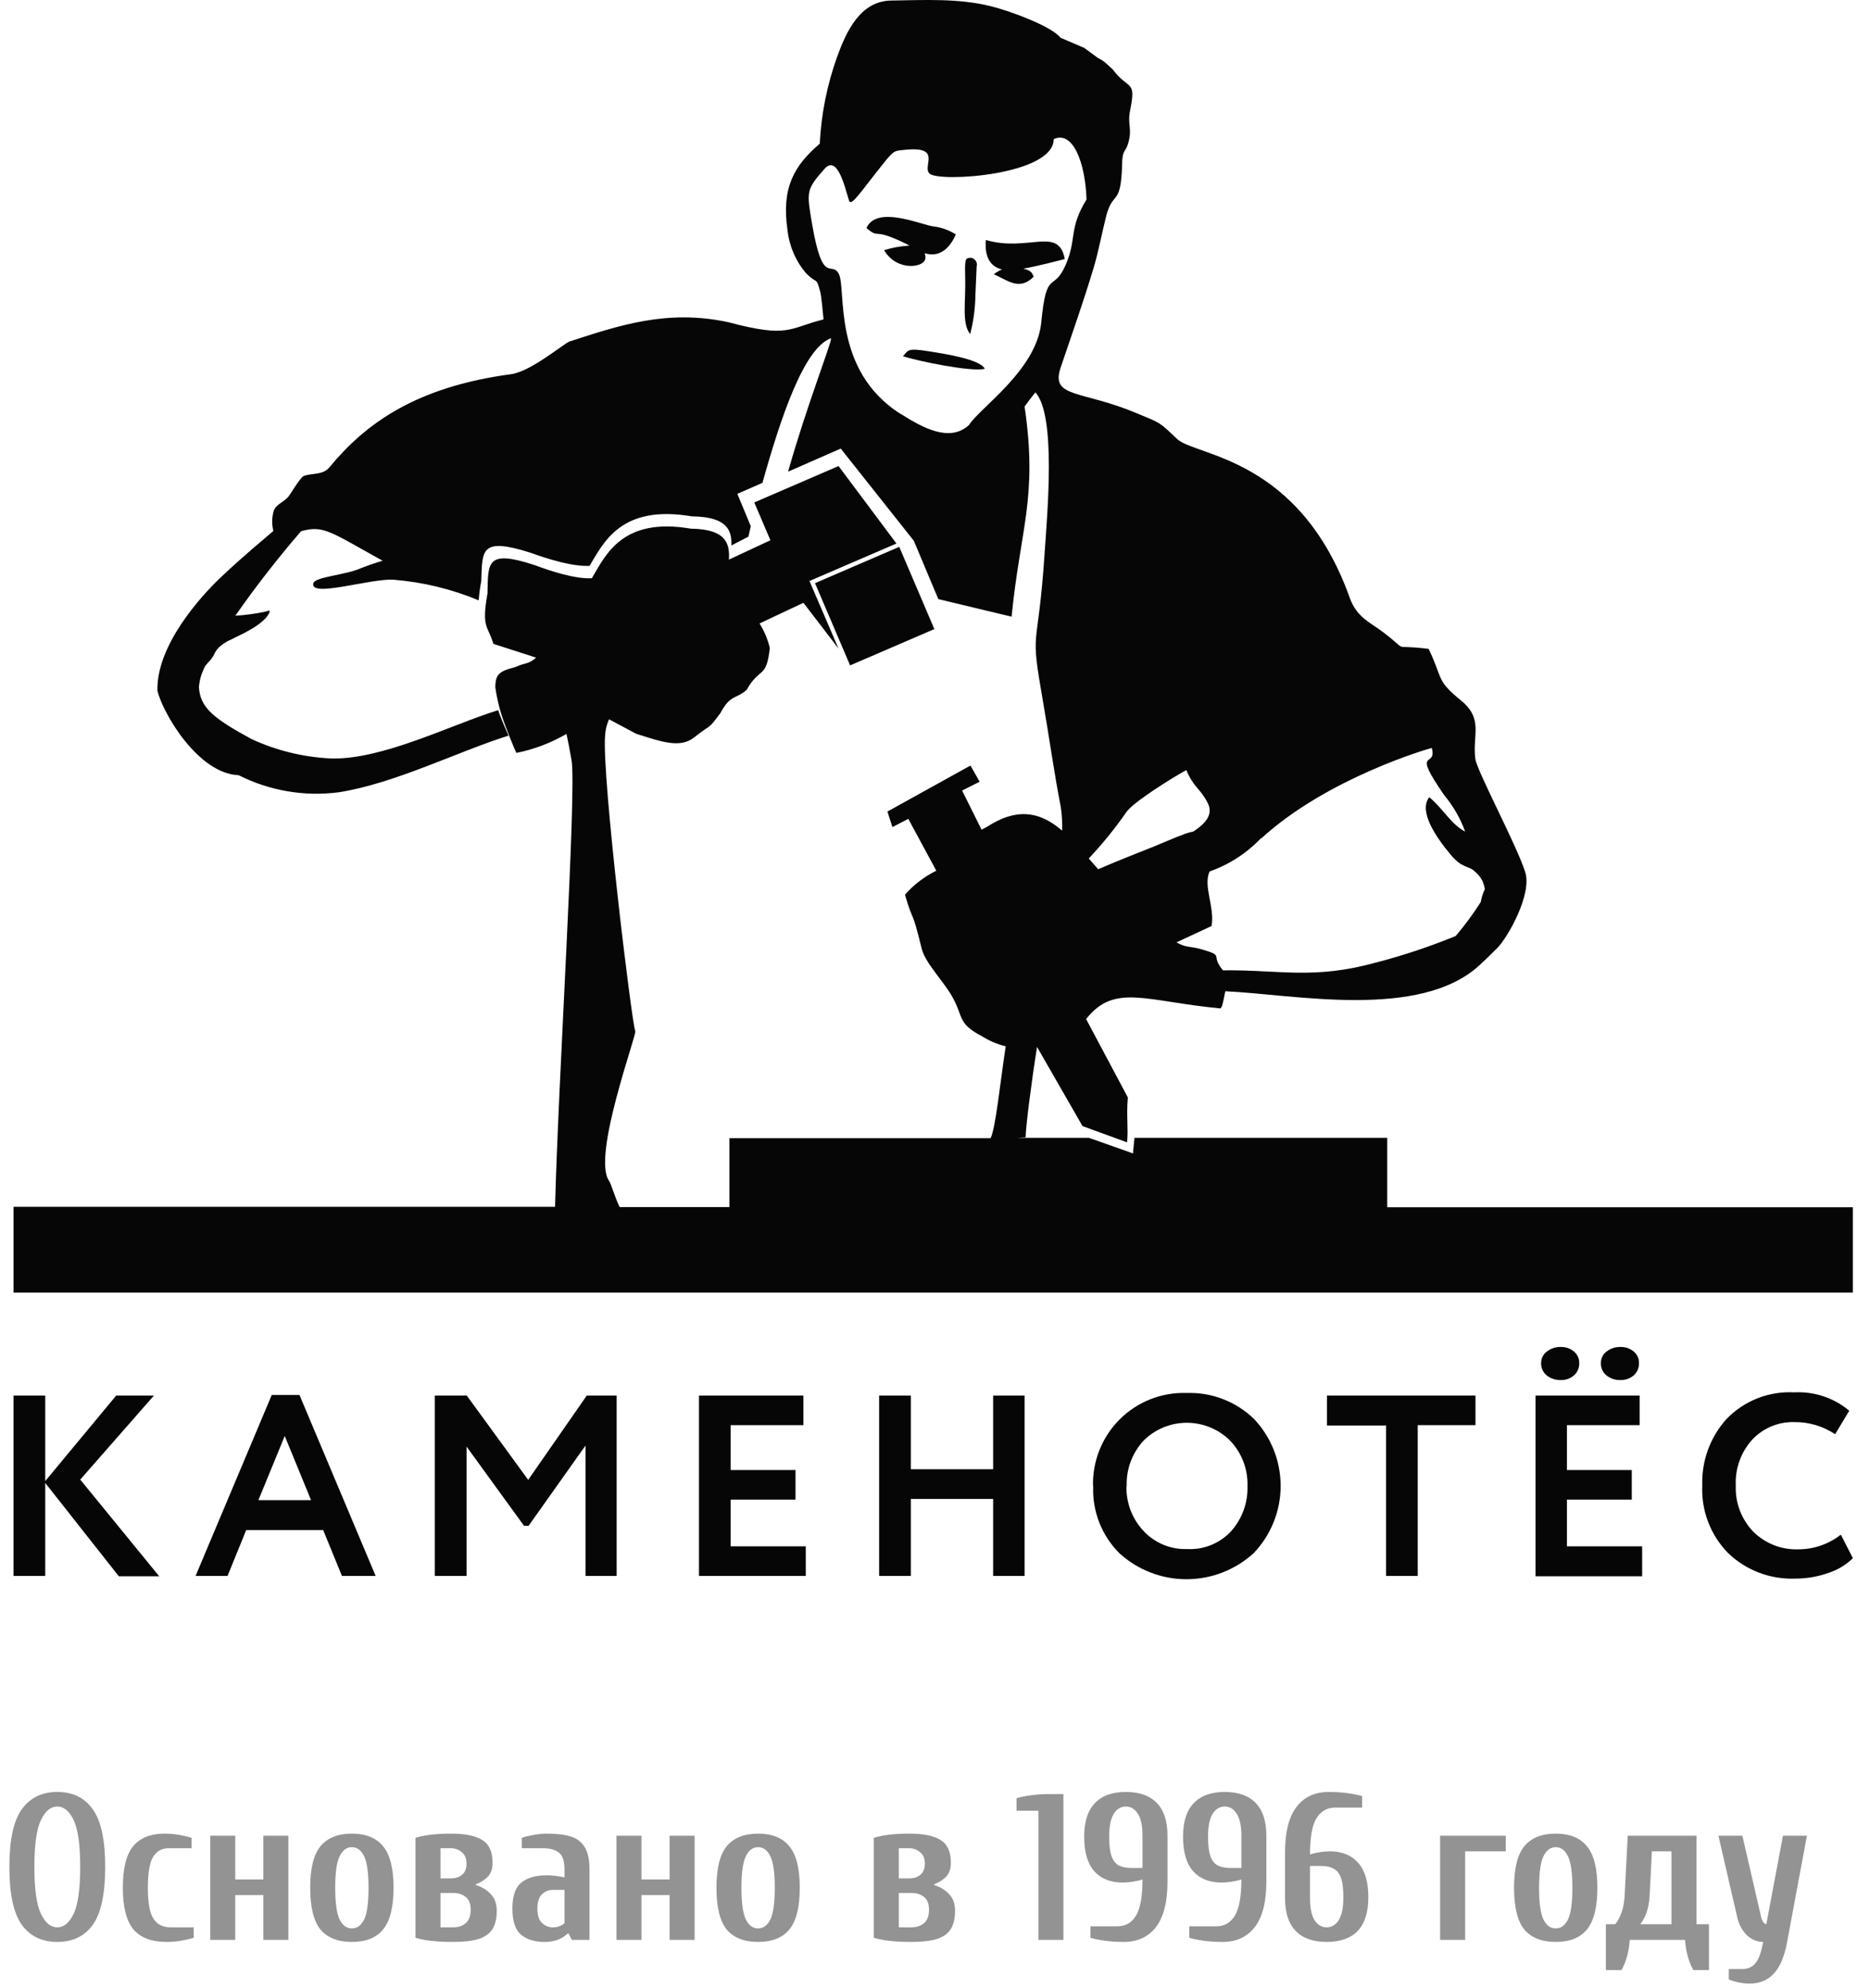 <svg width="79" height="84" viewBox="0 0 79 84" fill="none" xmlns="http://www.w3.org/2000/svg">
<path fill-rule="evenodd" clip-rule="evenodd" d="M1.911 66.584H0.572V58.961H1.911V62.576L4.91 58.961H6.504L3.39 62.513L6.727 66.599H5.021L1.911 62.654V66.584ZM9.608 66.584H8.262L11.48 58.938H12.652L15.87 66.584H14.446L13.653 64.645H10.401L9.608 66.595V66.584ZM13.141 63.382L12.029 60.67L10.916 63.382H13.141ZM19.711 66.584H18.369V58.961H19.718L22.314 62.524L24.79 58.961H26.051V66.584H24.735V61.075L22.332 64.463H22.136L19.711 61.119V66.599V66.584ZM34.041 66.584H29.529V58.961H33.941V60.213H30.867V62.108H33.607V63.359H30.867V65.332H34.041V66.584ZM43.284 66.584H41.956V63.33H38.479V66.584H37.14V58.961H38.479V62.074H41.956V58.961H43.284V66.584ZM46.176 62.787C46.162 62.264 46.256 61.744 46.45 61.258C46.645 60.773 46.937 60.332 47.307 59.963C47.678 59.595 48.121 59.306 48.607 59.115C49.093 58.924 49.613 58.835 50.135 58.853C50.657 58.836 51.177 58.923 51.664 59.111C52.151 59.298 52.596 59.582 52.972 59.945C53.697 60.709 54.102 61.724 54.102 62.778C54.102 63.833 53.697 64.847 52.972 65.611C52.198 66.323 51.187 66.719 50.137 66.722C49.087 66.726 48.073 66.336 47.295 65.629C46.923 65.259 46.632 64.815 46.44 64.326C46.249 63.837 46.161 63.313 46.183 62.787H46.176ZM47.588 62.787C47.579 63.14 47.64 63.491 47.767 63.821C47.894 64.15 48.086 64.45 48.33 64.704C48.563 64.949 48.846 65.142 49.159 65.27C49.472 65.398 49.809 65.458 50.146 65.447C50.491 65.466 50.835 65.409 51.155 65.281C51.475 65.153 51.764 64.956 52 64.704C52.472 64.18 52.723 63.493 52.701 62.787C52.712 62.433 52.652 62.079 52.525 61.748C52.398 61.417 52.205 61.115 51.959 60.859C51.474 60.38 50.82 60.112 50.139 60.112C49.458 60.112 48.804 60.38 48.319 60.859C48.078 61.117 47.89 61.42 47.767 61.751C47.643 62.082 47.586 62.434 47.599 62.787H47.588ZM58.529 60.228H56.06V58.961H62.333V60.213H59.894V66.584H58.555V60.213L58.529 60.228ZM69.37 66.599H64.869V58.961H69.27V60.213H66.197V62.108H68.936V63.359H66.197V65.332H69.374V66.584L69.37 66.599ZM65.106 57.586C65.105 57.492 65.127 57.4 65.169 57.316C65.211 57.231 65.272 57.159 65.347 57.103C65.517 56.971 65.729 56.902 65.944 56.91C66.145 56.903 66.341 56.972 66.493 57.103C66.564 57.161 66.621 57.235 66.66 57.319C66.699 57.403 66.718 57.494 66.716 57.586C66.72 57.685 66.702 57.783 66.663 57.873C66.625 57.964 66.567 58.045 66.493 58.11C66.341 58.242 66.145 58.312 65.944 58.307C65.726 58.315 65.512 58.246 65.34 58.11C65.263 58.047 65.203 57.966 65.162 57.876C65.122 57.785 65.103 57.686 65.106 57.586ZM67.631 57.586C67.63 57.493 67.65 57.4 67.692 57.316C67.733 57.232 67.793 57.159 67.869 57.103C68.039 56.971 68.25 56.902 68.466 56.91C68.667 56.904 68.864 56.973 69.018 57.103C69.089 57.161 69.146 57.235 69.185 57.319C69.224 57.403 69.243 57.494 69.24 57.586C69.245 57.685 69.227 57.783 69.188 57.873C69.15 57.964 69.092 58.045 69.018 58.11C68.864 58.242 68.668 58.312 68.466 58.307C68.248 58.316 68.035 58.246 67.865 58.11C67.788 58.047 67.728 57.966 67.687 57.876C67.646 57.785 67.627 57.686 67.631 57.586ZM77.764 64.831L78.276 65.834C77.986 66.118 77.635 66.33 77.249 66.454C76.797 66.615 76.32 66.697 75.84 66.696C75.319 66.716 74.799 66.631 74.312 66.445C73.824 66.26 73.379 65.977 73.004 65.615C72.636 65.24 72.349 64.793 72.162 64.302C71.974 63.811 71.89 63.286 71.914 62.761C71.879 61.722 72.25 60.711 72.948 59.942C73.318 59.562 73.764 59.267 74.257 59.074C74.75 58.882 75.278 58.798 75.807 58.827C76.649 58.783 77.477 59.06 78.124 59.603L77.527 60.596C77.018 60.256 76.418 60.077 75.807 60.083C75.474 60.074 75.143 60.135 74.835 60.263C74.528 60.391 74.251 60.583 74.023 60.826C73.543 61.358 73.294 62.06 73.33 62.776C73.317 63.133 73.375 63.489 73.503 63.822C73.63 64.155 73.824 64.459 74.071 64.716C74.321 64.963 74.619 65.156 74.946 65.284C75.273 65.412 75.623 65.471 75.973 65.459C76.622 65.459 77.253 65.242 77.764 64.842V64.831Z" fill="#070606"/>
<path fill-rule="evenodd" clip-rule="evenodd" d="M53.314 35.395C56.117 32.846 60.417 31.609 60.488 31.602C60.721 32.504 59.576 31.52 61.018 33.604C61.397 34.059 61.695 34.577 61.897 35.135C61.307 34.834 60.97 34.169 60.38 33.682C59.913 34.276 60.669 35.376 61.289 36.115C61.789 36.717 62.056 36.561 62.312 36.829C62.543 37.012 62.692 37.279 62.727 37.572C62.645 37.742 62.587 37.924 62.557 38.111C62.237 38.612 61.884 39.091 61.5 39.544C60.414 39.99 59.299 40.363 58.163 40.659C55.483 41.402 54.085 40.967 51.667 40.997C51.108 40.336 51.76 40.399 50.792 40.117C50.221 39.95 50.181 40.072 49.699 39.816L51.182 39.125C51.334 38.352 50.811 37.419 51.104 36.818C51.928 36.528 52.671 36.047 53.273 35.413H53.306L53.314 35.395ZM78.277 54.613V51.006H58.604V48.075H47.926L47.864 48.732L46.01 48.075H42.958L43.329 48.052C43.329 47.644 43.578 45.678 43.811 44.233L45.732 47.577L47.615 48.264C47.674 47.666 47.578 47.12 47.648 46.369L45.884 43.055C47.085 41.528 48.405 42.312 51.567 42.606C51.664 42.431 51.608 42.557 51.679 42.297L51.764 41.881C54.66 42.011 59.998 43.111 62.516 40.767C62.679 40.622 62.913 40.395 63.257 40.05C63.684 39.626 64.74 37.78 64.433 36.84C64.062 35.684 62.397 32.579 62.327 32.062C62.19 31.055 62.697 30.383 61.704 29.581C60.658 28.722 60.981 28.722 60.354 27.415C58.667 27.203 59.613 27.608 58.445 26.72C57.881 26.289 57.333 26.096 57.032 25.286C54.901 19.293 50.507 19.282 49.732 18.55C48.957 17.818 49.068 17.893 48.03 17.462C45.687 16.474 44.371 16.83 44.808 15.53C45.29 14.096 45.743 12.84 46.191 11.35C46.403 10.652 46.532 9.931 46.725 9.158C47.011 8.018 47.348 8.765 47.404 6.989C47.404 6.287 47.552 6.472 47.674 6.008C47.837 5.41 47.619 5.265 47.745 4.652C48.008 3.341 47.682 3.831 47.003 2.928C47.003 2.928 46.796 2.735 46.762 2.709C46.655 2.603 46.529 2.518 46.392 2.456L45.806 2.025L44.801 1.594C44.43 1.108 42.628 0.447 41.835 0.257C40.493 -0.074 39.069 0.001 37.649 0.023C36.344 0.042 35.758 1.323 35.373 2.378C34.944 3.566 34.694 4.81 34.631 6.071C33.545 7 33.011 7.929 33.267 9.708C33.337 10.382 33.608 11.019 34.045 11.536C34.542 12.045 34.464 11.648 34.65 12.324C34.709 12.539 34.761 13.226 34.791 13.494C33.307 13.866 33.334 14.296 30.768 13.613C28.198 13.059 26.181 13.739 24.042 14.434C23.694 14.616 22.404 15.697 21.595 15.809C17.569 16.347 15.441 17.896 13.921 19.739C13.635 20.088 13.179 19.977 12.834 20.111C12.671 20.178 12.252 20.924 12.152 21.021C11.9 21.266 11.622 21.329 11.548 21.641C11.483 21.901 11.483 22.173 11.548 22.433C11.144 22.782 10.291 23.484 9.368 24.353C8.444 25.223 6.605 27.281 6.65 29.183C6.887 30.153 8.374 32.686 10.083 32.753C11.39 33.412 12.863 33.663 14.313 33.474C16.686 33.102 19.371 31.739 21.484 31.081C21.343 30.769 21.113 30.223 21.047 30.004C19.022 30.632 16.141 32.114 13.965 32.044C12.811 31.989 11.678 31.711 10.628 31.226C8.989 30.338 8.456 29.885 8.404 29.031C8.43 28.703 8.528 28.386 8.693 28.102C8.729 28.076 8.758 28.041 8.778 28.002C8.895 27.898 8.989 27.771 9.056 27.63C9.121 27.48 9.226 27.352 9.36 27.259C9.44 27.197 9.524 27.141 9.612 27.091C9.735 27.032 9.879 26.969 9.983 26.909C10.248 26.788 10.506 26.65 10.754 26.497C10.921 26.39 11.077 26.265 11.218 26.125C11.273 26.066 11.548 25.695 11.27 25.828C10.833 25.925 10.389 25.987 9.942 26.014C10.806 24.777 11.733 23.585 12.719 22.444C13.672 22.173 13.965 22.477 16.167 23.692C15.878 23.774 15.578 23.878 15.263 24C14.614 24.298 13.279 24.372 13.238 24.647C13.075 25.271 15.693 24.424 16.634 24.494C17.869 24.594 19.08 24.888 20.223 25.364C20.243 25.092 20.279 24.822 20.331 24.554C20.379 23.25 20.283 22.678 22.415 23.354C23.134 23.614 24.179 23.945 24.906 23.907C25.507 22.919 26.23 21.307 29.229 21.816C30.771 21.834 30.916 22.448 30.898 23.046L31.617 22.674L31.717 22.232L31.15 20.865L32.21 20.401C32.981 17.648 33.968 14.683 35.113 14.289C35.113 14.534 34.068 17.179 33.293 19.929L35.517 18.952L38.606 22.849L39.64 25.312L42.736 26.055C43.107 22.295 43.848 21.025 43.285 17.176C43.425 16.983 43.574 16.782 43.741 16.578C44.627 17.544 44.241 21.704 44.134 23.324C43.841 27.782 43.481 26.319 44.071 29.688C44.293 30.951 44.56 32.82 44.812 34.083C44.862 34.418 44.882 34.756 44.871 35.094C44.056 34.395 43.118 34.061 41.805 34.864C41.698 34.945 41.546 35.005 41.468 35.057L40.645 33.4L41.386 33.028L41.049 32.434L40.997 32.345L37.49 34.288L37.701 34.945L38.372 34.596L39.555 36.788C39.051 37.035 38.601 37.38 38.231 37.802C38.602 39.073 38.502 38.292 38.936 40.072C39.088 40.696 39.855 41.439 40.237 42.127C40.708 42.966 40.445 43.241 41.475 43.776C41.787 43.973 42.129 44.119 42.487 44.207C42.254 45.741 42.061 47.662 41.85 48.086H30.816V50.998H26.174C25.937 50.486 25.826 50.025 25.726 49.884C25.006 48.851 26.901 43.724 26.838 43.568C26.689 43.23 25.418 32.753 25.562 31.089C25.573 30.848 25.63 30.61 25.729 30.39L26.871 31C27.913 31.33 28.725 31.628 29.314 31.163C30.119 30.532 29.882 30.866 30.427 30.138C30.864 29.332 31.046 29.566 31.539 29.153C32.106 28.146 32.37 28.719 32.522 27.381C32.435 27.013 32.288 26.662 32.088 26.341L33.941 25.468L35.425 27.404L34.197 24.547L37.871 22.964L35.425 19.691L31.865 21.229L32.547 22.826L30.794 23.644C30.827 23.023 30.738 22.355 29.185 22.336C26.282 21.838 25.585 23.451 25.003 24.431C24.302 24.468 23.29 24.138 22.593 23.878C20.531 23.198 20.624 23.777 20.594 25.074C20.331 26.56 20.616 26.419 20.843 27.203L22.652 27.786C22.281 28.095 22.226 27.972 21.766 28.187C21.024 28.366 20.939 28.537 20.924 29.031C20.996 29.538 21.12 30.036 21.295 30.517C21.388 30.78 21.718 31.631 21.818 31.81C22.562 31.661 23.276 31.39 23.931 31.007C23.994 31.293 24.064 31.65 24.146 32.122C24.365 33.415 23.582 45.637 23.449 50.987H0.573V54.613H78.277ZM45.995 36.272L46.395 36.725C47.163 36.39 47.964 36.078 48.746 35.766C49.143 35.606 49.61 35.395 49.999 35.254C50.136 35.2 50.278 35.158 50.422 35.127C50.889 34.815 51.33 34.41 50.974 33.842C50.718 33.344 50.407 33.236 50.118 32.538C49.602 32.809 47.837 33.909 47.578 34.321C47.099 35.009 46.57 35.661 45.995 36.272ZM41.98 11.592C42.087 11.506 42.205 11.436 42.332 11.384C41.857 11.272 41.59 10.893 41.646 10.139C43.44 10.663 44.723 9.541 44.983 10.945C44.697 11.016 43.87 11.239 43.233 11.35C43.603 11.44 43.603 11.555 43.67 11.692C43.066 12.294 42.591 11.856 41.998 11.592H41.98ZM38.413 10.377L38.357 10.34C36.793 9.556 37.2 10.139 36.603 9.634C37.023 8.709 38.698 9.411 39.366 9.556C39.727 9.592 40.075 9.711 40.382 9.905C40.011 10.73 39.51 10.83 39.062 10.7C39.143 10.908 39.125 11.161 38.598 11.232C38.349 11.253 38.099 11.202 37.878 11.085C37.657 10.967 37.475 10.789 37.352 10.57C37.697 10.462 38.053 10.397 38.413 10.377ZM40.986 14.118C40.615 13.643 40.808 12.736 40.775 11.685C40.749 10.845 40.812 10.942 40.96 10.89C41.007 10.887 41.053 10.895 41.096 10.914C41.139 10.933 41.176 10.962 41.206 10.998C41.235 11.034 41.255 11.077 41.265 11.123C41.274 11.169 41.273 11.216 41.26 11.261L41.208 12.435C41.202 13.003 41.128 13.568 40.986 14.118ZM38.153 15.04C38.38 14.806 38.313 14.694 39.217 14.839C39.907 14.947 41.42 15.181 41.601 15.582C41.071 15.734 38.702 15.24 38.153 15.051V15.04ZM37.99 23.105L39.473 26.579L35.914 28.113L34.431 24.639L37.99 23.105ZM38.064 17.499C35.098 15.641 35.777 12.149 35.428 11.555C35.113 11.009 34.761 12.075 34.316 9.515C34.075 8.096 34.045 8.029 34.816 7.152C35.373 6.498 35.688 7.895 35.869 8.479C35.955 8.75 36.359 8.107 37.286 6.948C37.797 6.302 37.794 6.383 38.246 6.328C39.829 6.172 38.939 7.037 39.273 7.338C39.673 7.71 44.512 7.409 44.516 5.878C45.324 5.507 45.847 6.851 45.902 8.427C45.135 9.675 45.502 10.08 45.02 11.191C44.497 12.394 44.212 11.295 43.989 13.624C43.792 15.634 41.394 17.224 40.934 17.96C40.111 18.71 38.962 18.06 38.072 17.499H38.064Z" fill="#070606"/>
<path d="M2.42 82.046C1.769 82.046 1.267 81.803 0.915 81.316C0.569 80.823 0.396 80.011 0.396 78.879C0.396 77.746 0.569 76.937 0.915 76.45C1.267 75.957 1.769 75.71 2.42 75.71C3.077 75.71 3.579 75.957 3.925 76.45C4.271 76.937 4.444 77.746 4.444 78.879C4.444 80.011 4.271 80.823 3.925 81.316C3.579 81.803 3.077 82.046 2.42 82.046ZM2.42 81.43C2.702 81.43 2.933 81.237 3.115 80.85C3.297 80.463 3.388 79.805 3.388 78.879C3.388 77.952 3.297 77.294 3.115 76.907C2.933 76.52 2.702 76.326 2.42 76.326C2.138 76.326 1.907 76.52 1.725 76.907C1.543 77.294 1.452 77.952 1.452 78.879C1.452 79.805 1.543 80.463 1.725 80.85C1.907 81.237 2.138 81.43 2.42 81.43ZM7.038 82.046C6.405 82.046 5.938 81.871 5.639 81.519C5.34 81.161 5.19 80.574 5.19 79.758C5.19 78.943 5.334 78.359 5.621 78.007C5.915 77.649 6.358 77.471 6.95 77.471C7.156 77.471 7.361 77.488 7.566 77.523C7.772 77.558 7.948 77.6 8.094 77.647V78.087H7.126C6.839 78.087 6.619 78.21 6.466 78.456C6.32 78.703 6.246 79.137 6.246 79.758C6.246 80.386 6.325 80.823 6.484 81.07C6.642 81.31 6.886 81.43 7.214 81.43H8.182V81.871C8.036 81.917 7.86 81.959 7.654 81.994C7.449 82.029 7.244 82.046 7.038 82.046ZM8.882 81.959V77.558H9.938V79.406H11.126V77.558H12.182V81.959H11.126V80.067H9.938V81.959H8.882ZM14.865 82.046C14.273 82.046 13.83 81.871 13.536 81.519C13.249 81.161 13.105 80.574 13.105 79.758C13.105 78.943 13.249 78.359 13.536 78.007C13.83 77.649 14.273 77.471 14.865 77.471C15.458 77.471 15.898 77.649 16.185 78.007C16.479 78.359 16.625 78.943 16.625 79.758C16.625 80.574 16.479 81.161 16.185 81.519C15.898 81.871 15.458 82.046 14.865 82.046ZM14.865 81.475C15.088 81.475 15.261 81.348 15.384 81.096C15.508 80.838 15.569 80.392 15.569 79.758C15.569 79.125 15.508 78.682 15.384 78.43C15.261 78.172 15.088 78.043 14.865 78.043C14.642 78.043 14.469 78.172 14.346 78.43C14.223 78.682 14.161 79.125 14.161 79.758C14.161 80.392 14.223 80.838 14.346 81.096C14.469 81.348 14.642 81.475 14.865 81.475ZM19.137 82.046C18.779 82.046 18.48 82.032 18.24 82.002C17.999 81.979 17.77 81.935 17.553 81.871V77.647C17.77 77.582 17.993 77.538 18.222 77.514C18.457 77.485 18.733 77.471 19.049 77.471C19.654 77.471 20.096 77.561 20.378 77.743C20.666 77.919 20.809 78.239 20.809 78.703C20.809 78.955 20.742 79.151 20.607 79.292C20.472 79.427 20.305 79.533 20.105 79.609V79.644C20.346 79.715 20.551 79.838 20.721 80.014C20.897 80.19 20.985 80.427 20.985 80.727C20.985 81.073 20.918 81.343 20.783 81.536C20.648 81.724 20.448 81.856 20.184 81.932C19.921 82.008 19.571 82.046 19.137 82.046ZM19.049 79.362C19.237 79.362 19.392 79.313 19.516 79.213C19.645 79.107 19.709 78.952 19.709 78.746C19.709 78.524 19.642 78.359 19.507 78.254C19.378 78.142 19.225 78.087 19.049 78.087H18.609V79.362H19.049ZM19.137 81.43C19.36 81.43 19.539 81.372 19.674 81.254C19.815 81.137 19.885 80.947 19.885 80.683C19.885 80.436 19.815 80.257 19.674 80.146C19.539 80.034 19.36 79.978 19.137 79.978H18.609V81.43H19.137ZM23.011 82.046C22.589 82.046 22.255 81.944 22.008 81.739C21.768 81.533 21.647 81.166 21.647 80.638C21.647 80.105 21.773 79.738 22.026 79.538C22.278 79.333 22.636 79.231 23.099 79.231C23.305 79.231 23.554 79.26 23.847 79.319V78.966C23.847 78.632 23.771 78.403 23.619 78.28C23.466 78.151 23.234 78.087 22.923 78.087H22.043V77.647C22.184 77.6 22.354 77.558 22.554 77.523C22.753 77.488 22.935 77.471 23.099 77.471C23.522 77.471 23.862 77.512 24.12 77.594C24.378 77.676 24.572 77.825 24.701 78.043C24.836 78.26 24.903 78.568 24.903 78.966V81.959H24.155L24.023 81.695H23.979C23.733 81.929 23.41 82.046 23.011 82.046ZM23.363 81.43C23.469 81.43 23.563 81.413 23.645 81.378C23.733 81.343 23.8 81.301 23.847 81.254V79.847H23.363C23.181 79.847 23.026 79.908 22.897 80.031C22.768 80.154 22.703 80.357 22.703 80.638C22.703 80.92 22.768 81.123 22.897 81.246C23.026 81.369 23.181 81.43 23.363 81.43ZM26.044 81.959V77.558H27.1V79.406H28.288V77.558H29.344V81.959H28.288V80.067H27.1V81.959H26.044ZM32.027 82.046C31.434 82.046 30.991 81.871 30.698 81.519C30.411 81.161 30.267 80.574 30.267 79.758C30.267 78.943 30.411 78.359 30.698 78.007C30.991 77.649 31.434 77.471 32.027 77.471C32.619 77.471 33.059 77.649 33.347 78.007C33.64 78.359 33.787 78.943 33.787 79.758C33.787 80.574 33.64 81.161 33.347 81.519C33.059 81.871 32.619 82.046 32.027 82.046ZM32.027 81.475C32.25 81.475 32.423 81.348 32.546 81.096C32.669 80.838 32.731 80.392 32.731 79.758C32.731 79.125 32.669 78.682 32.546 78.43C32.423 78.172 32.25 78.043 32.027 78.043C31.804 78.043 31.631 78.172 31.508 78.43C31.384 78.682 31.323 79.125 31.323 79.758C31.323 80.392 31.384 80.838 31.508 81.096C31.631 81.348 31.804 81.475 32.027 81.475ZM38.499 82.046C38.141 82.046 37.842 82.032 37.601 82.002C37.361 81.979 37.132 81.935 36.915 81.871V77.647C37.132 77.582 37.355 77.538 37.584 77.514C37.818 77.485 38.094 77.471 38.411 77.471C39.015 77.471 39.458 77.561 39.74 77.743C40.027 77.919 40.171 78.239 40.171 78.703C40.171 78.955 40.103 79.151 39.969 79.292C39.834 79.427 39.666 79.533 39.467 79.609V79.644C39.708 79.715 39.913 79.838 40.083 80.014C40.259 80.19 40.347 80.427 40.347 80.727C40.347 81.073 40.279 81.343 40.145 81.536C40.01 81.724 39.81 81.856 39.546 81.932C39.282 82.008 38.933 82.046 38.499 82.046ZM38.411 79.362C38.599 79.362 38.754 79.313 38.877 79.213C39.006 79.107 39.071 78.952 39.071 78.746C39.071 78.524 39.004 78.359 38.869 78.254C38.739 78.142 38.587 78.087 38.411 78.087H37.971V79.362H38.411ZM38.499 81.43C38.722 81.43 38.901 81.372 39.036 81.254C39.177 81.137 39.247 80.947 39.247 80.683C39.247 80.436 39.177 80.257 39.036 80.146C38.901 80.034 38.722 79.978 38.499 79.978H37.971V81.43H38.499ZM43.869 76.502H42.945V75.975C43.092 75.928 43.291 75.886 43.543 75.851C43.796 75.816 44.066 75.799 44.353 75.799H44.925V81.959H43.869V76.502ZM47.474 82.046C47.187 82.046 46.917 82.029 46.665 81.994C46.412 81.959 46.213 81.917 46.066 81.871V81.386H47.21C47.545 81.386 47.803 81.24 47.985 80.947C48.172 80.647 48.266 80.134 48.266 79.406C48.143 79.448 48.002 79.48 47.844 79.503C47.685 79.527 47.548 79.538 47.43 79.538C46.914 79.538 46.512 79.377 46.225 79.055C45.943 78.732 45.802 78.248 45.802 77.603C45.802 76.969 45.952 76.497 46.251 76.186C46.55 75.869 46.987 75.71 47.562 75.71C48.137 75.71 48.574 75.866 48.873 76.177C49.173 76.488 49.322 76.948 49.322 77.558V79.495C49.322 80.351 49.161 80.99 48.838 81.413C48.516 81.835 48.061 82.046 47.474 82.046ZM48.266 78.922V77.558C48.266 77.142 48.202 76.834 48.073 76.635C47.944 76.429 47.773 76.326 47.562 76.326C47.351 76.326 47.181 76.429 47.052 76.635C46.923 76.84 46.858 77.162 46.858 77.603C46.858 77.937 46.888 78.198 46.946 78.386C47.005 78.573 47.102 78.711 47.237 78.799C47.377 78.881 47.574 78.922 47.826 78.922H48.266ZM51.651 82.046C51.363 82.046 51.093 82.029 50.841 81.994C50.589 81.959 50.389 81.917 50.243 81.871V81.386H51.387C51.721 81.386 51.979 81.24 52.161 80.947C52.349 80.647 52.443 80.134 52.443 79.406C52.32 79.448 52.179 79.48 52.02 79.503C51.862 79.527 51.724 79.538 51.607 79.538C51.091 79.538 50.689 79.377 50.401 79.055C50.12 78.732 49.979 78.248 49.979 77.603C49.979 76.969 50.128 76.497 50.428 76.186C50.727 75.869 51.164 75.71 51.739 75.71C52.314 75.71 52.751 75.866 53.05 76.177C53.349 76.488 53.499 76.948 53.499 77.558V79.495C53.499 80.351 53.337 80.99 53.015 81.413C52.692 81.835 52.237 82.046 51.651 82.046ZM52.443 78.922V77.558C52.443 77.142 52.378 76.834 52.249 76.635C52.12 76.429 51.95 76.326 51.739 76.326C51.528 76.326 51.358 76.429 51.228 76.635C51.099 76.84 51.035 77.162 51.035 77.603C51.035 77.937 51.064 78.198 51.123 78.386C51.181 78.573 51.278 78.711 51.413 78.799C51.554 78.881 51.751 78.922 52.003 78.922H52.443ZM56.047 82.046C55.472 82.046 55.035 81.891 54.736 81.58C54.437 81.269 54.287 80.809 54.287 80.198V78.263C54.287 77.406 54.449 76.766 54.771 76.344C55.094 75.922 55.549 75.71 56.135 75.71C56.423 75.71 56.693 75.728 56.945 75.763C57.197 75.799 57.397 75.84 57.543 75.886V76.371H56.399C56.065 76.371 55.804 76.52 55.616 76.819C55.434 77.113 55.343 77.623 55.343 78.35C55.467 78.309 55.607 78.277 55.766 78.254C55.924 78.23 56.062 78.219 56.179 78.219C56.696 78.219 57.095 78.38 57.376 78.703C57.664 79.025 57.807 79.509 57.807 80.154C57.807 80.788 57.658 81.263 57.359 81.58C57.059 81.891 56.622 82.046 56.047 82.046ZM56.047 81.43C56.259 81.43 56.429 81.328 56.558 81.123C56.687 80.917 56.751 80.594 56.751 80.154C56.751 79.82 56.722 79.559 56.663 79.371C56.605 79.184 56.505 79.049 56.364 78.966C56.229 78.879 56.036 78.835 55.783 78.835H55.343V80.198C55.343 80.615 55.408 80.926 55.537 81.131C55.666 81.331 55.836 81.43 56.047 81.43ZM60.84 81.959V77.558H63.612V78.219H61.896V81.959H60.84ZM65.723 82.046C65.13 82.046 64.688 81.871 64.394 81.519C64.107 81.161 63.963 80.574 63.963 79.758C63.963 78.943 64.107 78.359 64.394 78.007C64.688 77.649 65.13 77.471 65.723 77.471C66.316 77.471 66.755 77.649 67.043 78.007C67.336 78.359 67.483 78.943 67.483 79.758C67.483 80.574 67.336 81.161 67.043 81.519C66.755 81.871 66.316 82.046 65.723 82.046ZM65.723 81.475C65.946 81.475 66.119 81.348 66.242 81.096C66.365 80.838 66.427 80.392 66.427 79.758C66.427 79.125 66.365 78.682 66.242 78.43C66.119 78.172 65.946 78.043 65.723 78.043C65.5 78.043 65.327 78.172 65.204 78.43C65.081 78.682 65.019 79.125 65.019 79.758C65.019 80.392 65.081 80.838 65.204 81.096C65.327 81.348 65.5 81.475 65.723 81.475ZM67.841 81.299H68.237C68.472 81.005 68.604 80.609 68.633 80.111L68.765 77.558H71.669V81.299H72.197V83.234H71.537C71.344 82.9 71.226 82.475 71.185 81.959H68.853C68.812 82.475 68.695 82.9 68.501 83.234H67.841V81.299ZM70.613 81.299V78.219H69.786L69.689 80.111C69.66 80.609 69.528 81.005 69.293 81.299H70.613ZM73.915 83.806C73.622 83.806 73.329 83.748 73.035 83.63V83.191H73.608C73.842 83.191 74.027 83.108 74.162 82.944C74.297 82.786 74.405 82.487 74.487 82.046C74.229 82.046 73.998 81.95 73.792 81.756C73.593 81.557 73.458 81.301 73.388 80.99L72.596 77.558H73.608L74.4 80.99C74.423 81.079 74.449 81.146 74.479 81.193C74.514 81.24 74.543 81.269 74.567 81.281C74.596 81.293 74.614 81.299 74.62 81.299L75.323 77.558H76.335L75.499 82.046C75.388 82.657 75.2 83.103 74.936 83.384C74.678 83.666 74.338 83.806 73.915 83.806Z" fill="#939393"/>
</svg>
